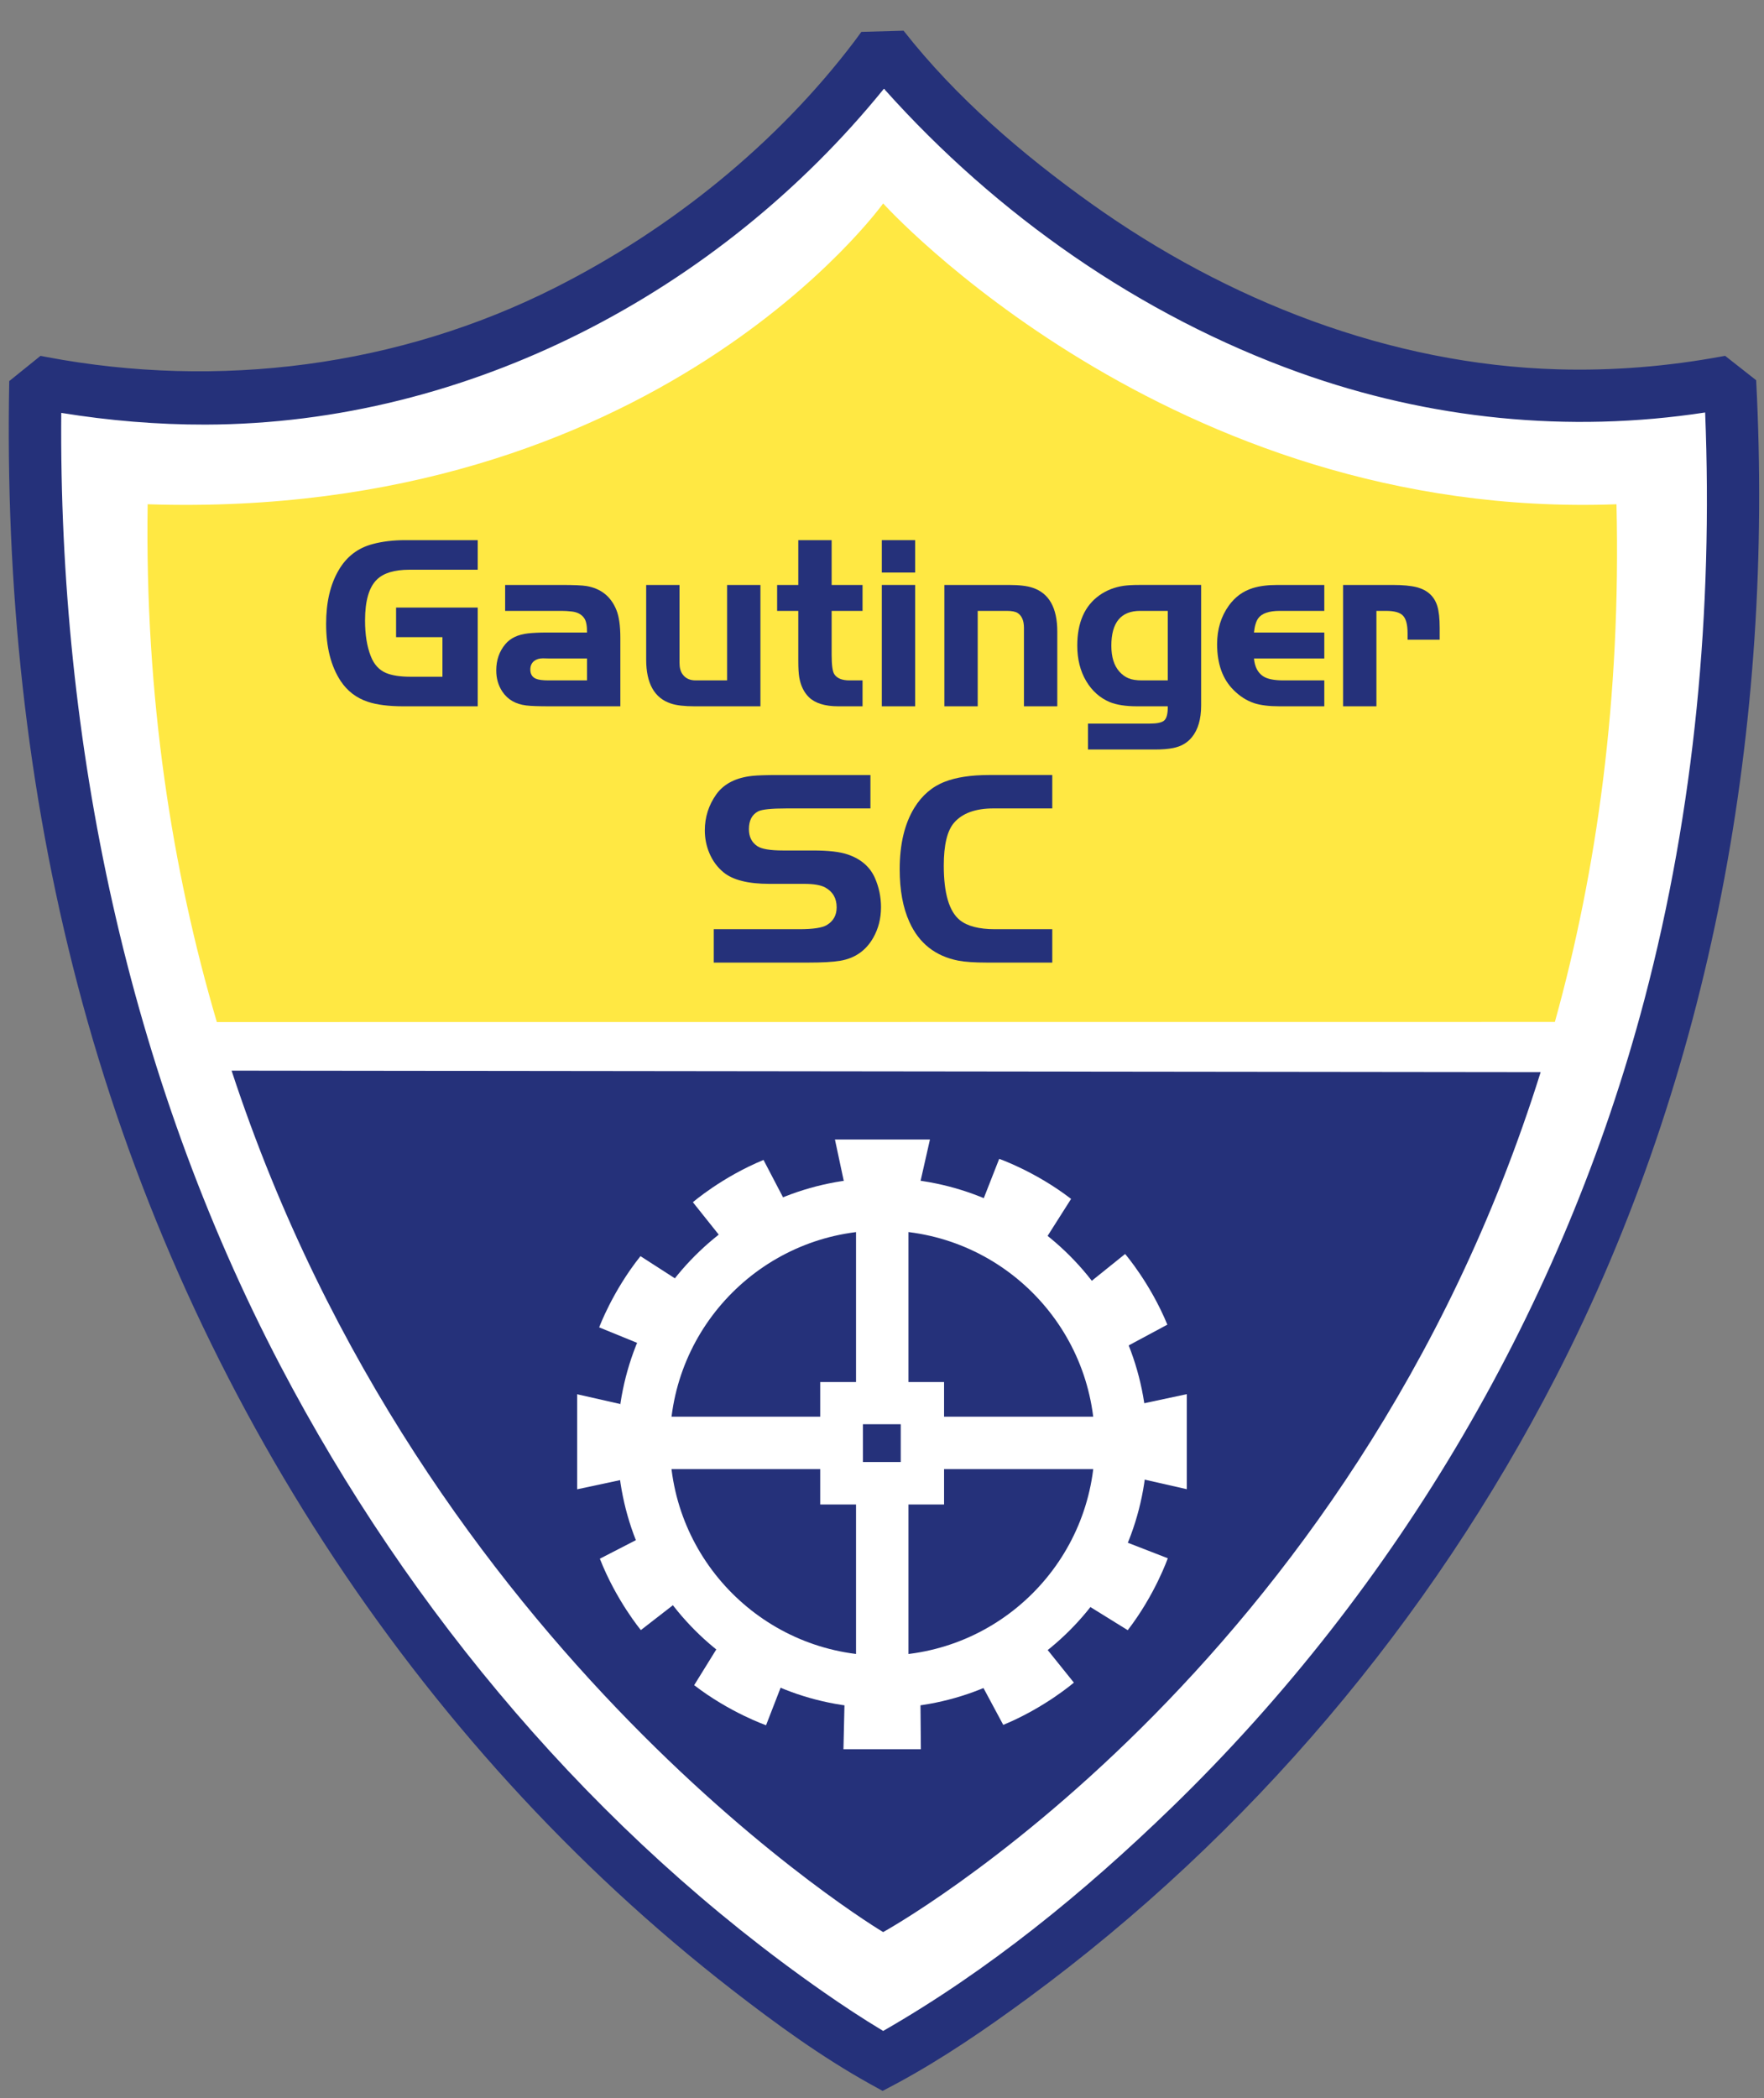 <?xml version="1.0" encoding="UTF-8" standalone="no"?><!DOCTYPE svg PUBLIC "-//W3C//DTD SVG 1.1//EN" "http://www.w3.org/Graphics/SVG/1.1/DTD/svg11.dtd"><svg width="100%" height="100%" viewBox="0 0 143 170" version="1.1" xmlns="http://www.w3.org/2000/svg" xmlns:xlink="http://www.w3.org/1999/xlink" xml:space="preserve" xmlns:serif="http://www.serif.com/" style="fill-rule:evenodd;clip-rule:evenodd;stroke-miterlimit:1.414;"><rect x="0" y="0" width="143" height="170" fill="#808080" stroke="none"/><g><path d="M71.572,167.008c0,0 -70.683,-38.406 -68.697,-136.087c44.139,8.684 68.697,-27.127 68.697,-27.127c0,0 27.029,35.014 68.669,27.127c5.164,97.681 -68.669,136.087 -68.669,136.087Z" style="fill:#fff;fill-rule:nonzero;"/><path d="M73.266,2.509c4.23,5.384 9.584,9.981 15.164,13.966c11.051,7.891 24.242,13.059 37.855,13.452c4.462,0.128 8.927,-0.238 13.324,-1.051l0.238,-0.044l2.517,1.978c1.46,28.006 -3.573,56.142 -16.25,80.779c-10.159,19.743 -24.852,37.132 -42.774,50.308c-3.412,2.508 -6.917,4.911 -10.643,6.921l-0.075,0.04l-1.072,0.565l-1.06,-0.584c-3.901,-2.175 -7.539,-4.815 -11.079,-7.558c-25.97,-20.125 -44.71,-49.428 -53.108,-81.436c-4.172,-15.9 -5.881,-32.29 -5.554,-48.966l2.535,-2.044c0.167,0.032 0.335,0.065 0.503,0.097c13.903,2.622 28.513,0.798 41.248,-5.64c9.429,-4.766 17.947,-11.668 24.2,-19.905c0.245,-0.323 0.59,-0.804 0.59,-0.804l3.424,-0.096c0.006,0.008 0.012,0.015 0.017,0.022Zm-1.649,4.728c-13.302,16.376 -33.622,27.12 -54.963,27.168c-3.911,0.008 -7.82,-0.323 -11.684,-0.948l-0.004,0c-0.219,26.725 5.417,53.649 17.773,77.22c10.509,20.049 25.605,37.903 44.034,50.746c1.56,1.087 3.15,2.137 4.783,3.118l0.039,0.024c8.563,-4.91 16.285,-11.217 23.387,-18.103c18.389,-17.83 31.796,-40.712 38.327,-65.476c4.079,-15.466 5.559,-31.574 4.92,-47.563c-11.08,1.694 -22.348,0.551 -32.9,-3.231c-12.906,-4.627 -24.512,-12.772 -33.597,-22.922c0,0 -0.034,-0.134 -0.115,-0.033Z" style="fill:#25317a;fill-rule:nonzero;"/><path d="M124.894,86.873c-15.266,48.793 -53.301,69.682 -53.301,69.682c0,0 -37.165,-22.161 -52.819,-69.802l106.12,0.12Z" style="fill:#25317a;fill-rule:nonzero;"/><path d="M17.579,82.817c-3.637,-12.347 -5.84,-26.315 -5.61,-41.957c41.223,1.336 59.624,-24.376 59.624,-24.376c0,0 23.193,25.712 59.448,24.376c0.374,15.722 -1.584,29.671 -4.994,41.948l-108.468,0.009Z" style="fill:#ffe843;fill-rule:nonzero;"/><path d="M52.183,116.928c0,-10.686 8.662,-19.348 19.348,-19.348c10.685,0 19.347,8.662 19.347,19.348c0,10.685 -8.662,19.347 -19.347,19.347c-10.686,0 -19.348,-8.662 -19.348,-19.347Z" style="fill:none;stroke:#fff;stroke-width:4.25px;"/><path d="M71.519,97.363l0,39.71" style="fill:none;stroke:#fff;stroke-width:4.25px;"/><path d="M90.927,116.916l-39.492,0" style="fill:none;stroke:#fff;stroke-width:4.25px;"/><rect x="66.492" y="111.985" width="10.039" height="9.922" style="fill:#fff;fill-rule:nonzero;"/><rect x="69.956" y="115.403" width="3.063" height="3.063" style="fill:#25317a;fill-rule:nonzero;"/><path d="M67.685,92.333l7.702,0l-0.794,3.505l-6.16,0l-0.748,-3.505Z" style="fill:#fff;fill-rule:nonzero;"/><path d="M96.21,112.966l0,7.702l-3.505,-0.795l0,-6.159l3.505,-0.748Z" style="fill:#fff;fill-rule:nonzero;"/><path d="M74.651,141.737l-6.276,0l0.085,-3.679l6.16,0l0.031,3.679Z" style="fill:#fff;fill-rule:nonzero;"/><path d="M46.786,120.676l0,-7.702l3.505,0.795l0,6.159l-3.505,0.748Z" style="fill:#fff;fill-rule:nonzero;"/><path d="M58.366,100.167l-2.197,-2.753c0,0 2.365,-2.042 5.726,-3.425l1.654,3.166l-5.183,3.012Z" style="fill:#fff;fill-rule:nonzero;"/><path d="M57.86,77.997l0,-2.705l6.936,0c1.113,0 1.856,-0.112 2.227,-0.334c0.534,-0.32 0.801,-0.798 0.801,-1.437c0,-0.734 -0.311,-1.272 -0.935,-1.614c-0.356,-0.192 -0.924,-0.289 -1.703,-0.289l-2.817,0c-1.722,0 -2.961,-0.312 -3.718,-0.935c-0.498,-0.409 -0.88,-0.928 -1.147,-1.559c-0.245,-0.586 -0.367,-1.199 -0.367,-1.837c0,-1.076 0.312,-2.052 0.935,-2.928c0.616,-0.853 1.592,-1.351 2.928,-1.492c0.453,-0.044 1.128,-0.067 2.026,-0.067l7.537,0l0,2.706l-6.802,0c-1.217,0 -1.982,0.078 -2.294,0.234c-0.504,0.259 -0.756,0.742 -0.756,1.447c0,0.616 0.229,1.076 0.69,1.38c0.348,0.231 1.042,0.346 2.082,0.346l2.438,0c1.239,0 2.17,0.107 2.794,0.322c1.076,0.364 1.814,1.002 2.215,1.915c0.327,0.75 0.49,1.536 0.49,2.36c0,0.913 -0.211,1.741 -0.634,2.483c-0.594,1.039 -1.489,1.659 -2.683,1.859c-0.579,0.097 -1.448,0.145 -2.605,0.145l-7.638,0Z" style="fill:#25317a;fill-rule:nonzero;"/><path d="M85.303,75.292l0,2.705l-5.299,0c-0.995,0 -1.767,-0.052 -2.316,-0.156c-1.863,-0.364 -3.184,-1.406 -3.963,-3.128c-0.527,-1.158 -0.791,-2.583 -0.791,-4.275c0,-2.034 0.397,-3.696 1.191,-4.988c0.624,-1.009 1.444,-1.711 2.461,-2.104c0.927,-0.363 2.119,-0.545 3.573,-0.546l5.144,0l0,2.706l-4.776,0c-1.447,0 -2.509,0.386 -3.184,1.158c-0.557,0.645 -0.835,1.803 -0.835,3.473c0,2.242 0.434,3.715 1.302,4.42c0.609,0.49 1.555,0.735 2.839,0.735l4.654,0Z" style="fill:#25317a;fill-rule:nonzero;"/><path d="M32.109,49.232l6.618,0l0,7.999l-6.017,0c-1.197,0 -2.16,-0.121 -2.89,-0.365c-0.927,-0.308 -1.66,-0.867 -2.199,-1.676c-0.789,-1.197 -1.184,-2.742 -1.184,-4.636c0,-1.749 0.339,-3.199 1.016,-4.35c0.638,-1.098 1.558,-1.804 2.762,-2.12c0.789,-0.211 1.667,-0.316 2.633,-0.316l5.879,0l0,2.397l-5.553,0c-1.197,0 -2.068,0.263 -2.614,0.789c-0.644,0.618 -0.967,1.726 -0.967,3.324c0,1.144 0.155,2.107 0.464,2.89c0.256,0.664 0.667,1.118 1.233,1.361c0.486,0.204 1.147,0.306 1.983,0.306l2.594,0l0,-3.206l-3.758,0l0,-2.397Z" style="fill:#25317a;fill-rule:nonzero;"/><path d="M47.587,51.254c0.006,-0.552 -0.069,-0.94 -0.227,-1.163c-0.211,-0.31 -0.549,-0.49 -1.016,-0.543c-0.296,-0.033 -0.569,-0.049 -0.819,-0.049l-4.576,0l0,-2.101l4.576,0c0.993,0 1.67,0.029 2.032,0.089c1.171,0.204 1.976,0.855 2.417,1.952c0.21,0.527 0.315,1.276 0.315,2.249l0,5.543l-5.701,0c-0.927,0 -1.571,-0.022 -1.933,-0.069c-0.861,-0.105 -1.506,-0.48 -1.933,-1.124c-0.329,-0.493 -0.493,-1.065 -0.493,-1.716c0,-0.835 0.246,-1.545 0.74,-2.131c0.407,-0.486 1.019,-0.776 1.834,-0.868c0.414,-0.046 0.904,-0.068 1.47,-0.069l3.314,0Zm0,2.101l-3.127,0l-0.453,-0.01c-0.29,0 -0.527,0.073 -0.711,0.217c-0.204,0.165 -0.305,0.395 -0.305,0.691c0,0.361 0.147,0.608 0.443,0.739c0.204,0.093 0.546,0.139 1.026,0.139l3.127,0l0,-1.776Z" style="fill:#25317a;"/><path d="M58.942,55.131l0,-7.733l2.703,0l0,9.833l-5.326,0c-0.849,0 -1.493,-0.075 -1.934,-0.226c-1.335,-0.441 -2.002,-1.628 -2.002,-3.561l0,-6.046l2.703,0l0,6.322c0,0.388 0.085,0.697 0.256,0.927c0.237,0.323 0.585,0.484 1.046,0.484l2.554,0Z" style="fill:#25317a;fill-rule:nonzero;"/><path d="M64.715,47.398l0,-3.63l2.703,0l0,3.63l2.505,0l0,2.101l-2.505,0l0,3.57c0,0.835 0.075,1.361 0.226,1.578c0.224,0.323 0.628,0.484 1.214,0.484l1.065,0l0,2.1l-1.963,0c-1.085,0 -1.881,-0.246 -2.387,-0.739c-0.401,-0.395 -0.661,-0.927 -0.779,-1.598c-0.053,-0.289 -0.079,-0.74 -0.079,-1.352l0,-4.043l-1.716,0l0,-2.101l1.716,0Z" style="fill:#25317a;fill-rule:nonzero;"/><path d="M71.484,47.398l2.703,0l0,9.833l-2.703,0l0,-9.833Zm0,-1.006l0,-2.624l2.703,0l0,2.624l-2.703,0Z" style="fill:#25317a;"/><path d="M76.556,47.398l5.218,0c0.848,0 1.493,0.076 1.933,0.226c1.335,0.441 2.002,1.625 2.003,3.551l0,6.056l-2.703,0l0,-6.361c0,-0.572 -0.168,-0.97 -0.503,-1.194c-0.178,-0.118 -0.473,-0.177 -0.888,-0.177l-2.357,0l0,7.732l-2.703,0l0,-9.833Z" style="fill:#25317a;fill-rule:nonzero;"/><path d="M97.371,47.398l0,9.764c0,1.105 -0.25,1.963 -0.75,2.575c-0.375,0.46 -0.884,0.752 -1.529,0.877c-0.394,0.08 -0.894,0.119 -1.499,0.119l-5.395,0l0,-2.101l5.03,0c0.559,0 0.937,-0.079 1.134,-0.237c0.211,-0.171 0.313,-0.559 0.306,-1.164l-2.485,0c-0.928,0 -1.671,-0.115 -2.229,-0.345c-0.79,-0.335 -1.421,-0.897 -1.894,-1.686c-0.487,-0.816 -0.73,-1.779 -0.73,-2.89c0,-1.861 0.598,-3.219 1.795,-4.074c0.579,-0.407 1.233,-0.664 1.963,-0.769c0.335,-0.046 0.746,-0.069 1.233,-0.069l5.05,0Zm-2.703,2.101l-2.239,0c-1.558,0 -2.337,0.94 -2.337,2.821c0,0.914 0.217,1.614 0.651,2.1c0.223,0.25 0.473,0.431 0.749,0.543c0.27,0.112 0.628,0.168 1.075,0.168l2.101,0l0,-5.632Z" style="fill:#25317a;"/><path d="M107.356,51.254l0,2.101l-5.701,0c0.059,0.671 0.306,1.151 0.74,1.44c0.335,0.224 0.887,0.336 1.657,0.336l3.304,0l0,2.1l-3.6,0c-0.875,0 -1.572,-0.085 -2.091,-0.256c-0.605,-0.204 -1.158,-0.555 -1.657,-1.055c-0.895,-0.881 -1.342,-2.124 -1.342,-3.729c0,-1.196 0.316,-2.235 0.947,-3.116c0.506,-0.704 1.154,-1.177 1.943,-1.421c0.546,-0.171 1.213,-0.256 2.002,-0.256l3.798,0l0,2.101l-3.6,0c-0.882,0 -1.467,0.2 -1.756,0.601c-0.178,0.25 -0.293,0.635 -0.345,1.154l5.701,0Z" style="fill:#25317a;fill-rule:nonzero;"/><path d="M108.878,47.398l4.005,0c0.835,0 1.495,0.062 1.982,0.187c0.855,0.23 1.404,0.734 1.647,1.509c0.132,0.421 0.197,1.016 0.198,1.785l0,0.957l-2.604,0l0,-0.533c0,-0.677 -0.122,-1.147 -0.365,-1.41c-0.237,-0.263 -0.697,-0.394 -1.381,-0.394l-0.779,0l0,7.732l-2.703,0l0,-9.833Z" style="fill:#25317a;fill-rule:nonzero;"/><path d="M79.714,97.18l1.286,-3.279c0,0 2.95,1.027 5.828,3.245l-1.915,3.016l-5.199,-2.982Z" style="fill:#fff;fill-rule:nonzero;"/><path d="M88.389,103.876l2.819,-2.267c0,0 2.041,2.365 3.424,5.726l-3.283,1.762l-2.96,-5.221Z" style="fill:#fff;fill-rule:nonzero;"/><path d="M91.295,124.956l3.372,1.308c0,0 -1.027,2.951 -3.246,5.828l-3.168,-1.962l3.042,-5.174Z" style="fill:#fff;fill-rule:nonzero;"/><path d="M84.787,133.521l2.267,2.819c0,0 -2.365,2.042 -5.725,3.425l-1.763,-3.284l5.221,-2.96Z" style="fill:#fff;fill-rule:nonzero;"/><path d="M63.409,136.422l-1.308,3.372c0,0 -2.95,-1.027 -5.828,-3.246l1.962,-3.168l5.174,3.042Z" style="fill:#fff;fill-rule:nonzero;"/><path d="M54.81,129.867l-2.858,2.217c0,0 -2,-2.401 -3.324,-5.784l3.314,-1.706l2.868,5.273Z" style="fill:#fff;fill-rule:nonzero;"/><path d="M51.922,108.922l-3.349,-1.366c0,0 1.079,-2.932 3.347,-5.771l3.134,2.018l-3.132,5.119Z" style="fill:#fff;fill-rule:nonzero;"/></g></svg>